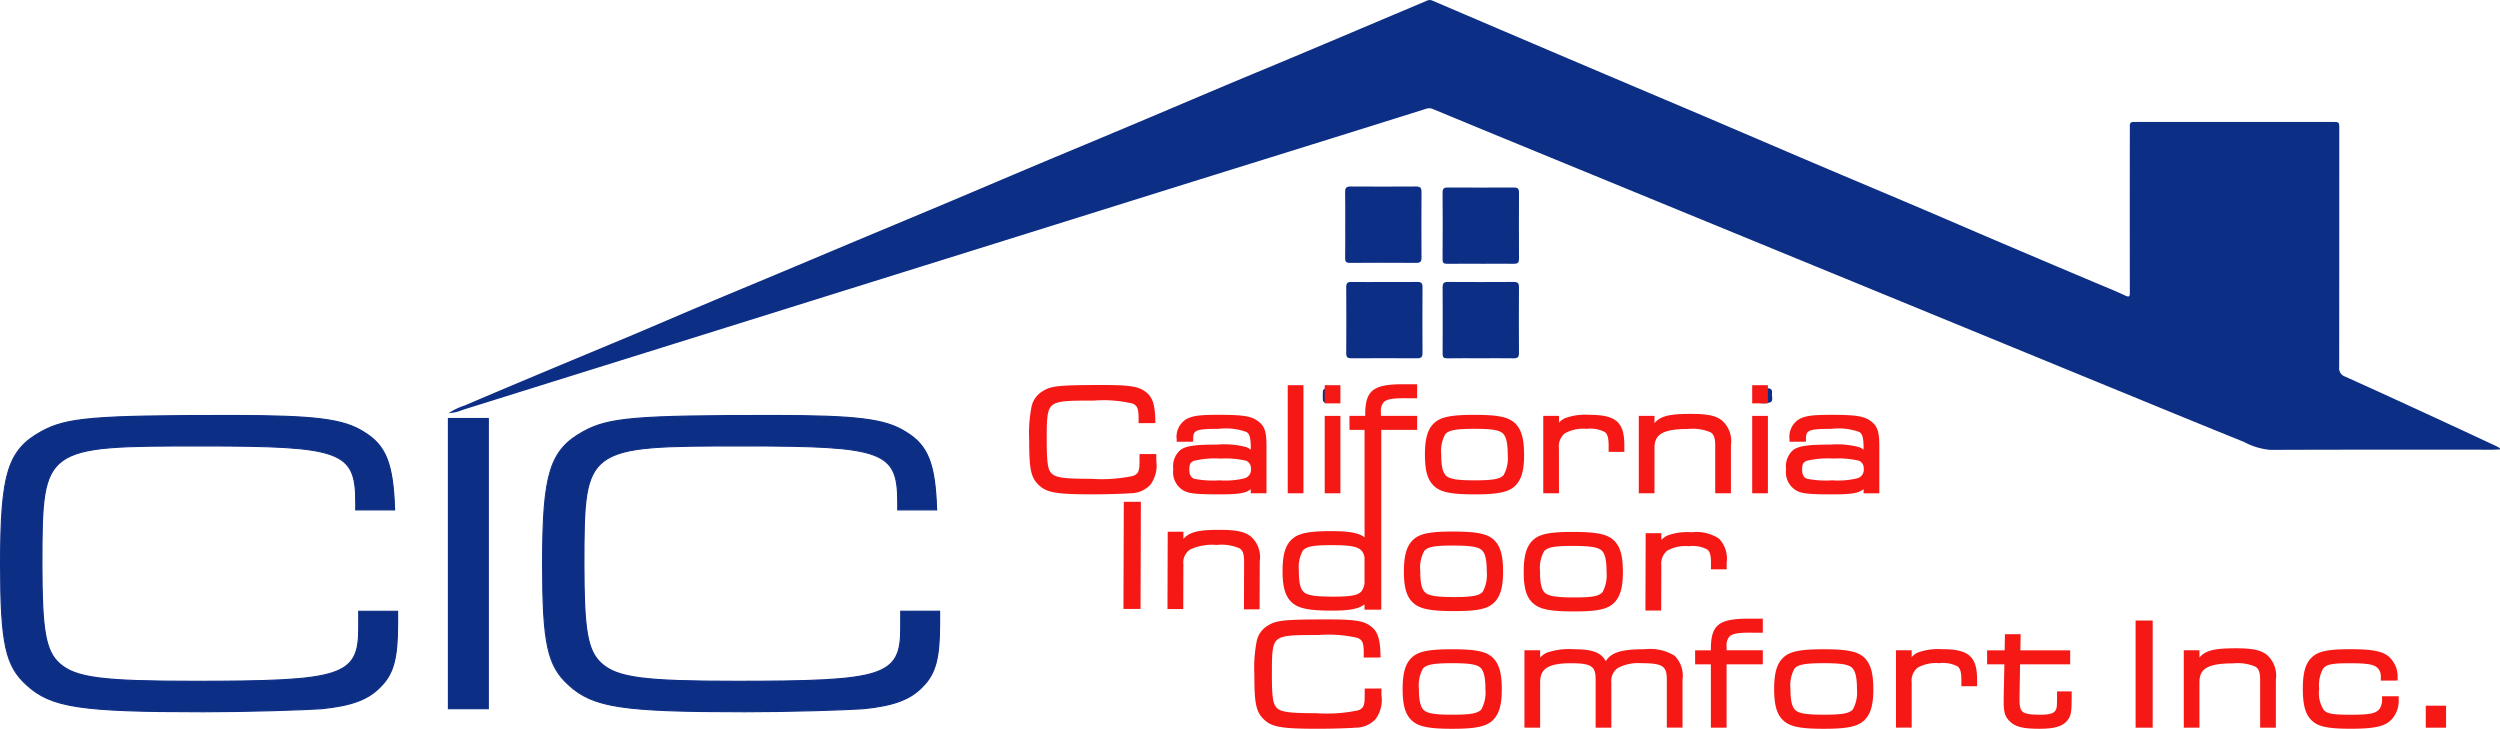 <svg id="Group_6736" data-name="Group 6736" xmlns="http://www.w3.org/2000/svg" xmlns:xlink="http://www.w3.org/1999/xlink" width="253.857" height="74" viewBox="0 0 253.857 74">
  <defs>
    <clipPath id="clip-path">
      <rect id="Rectangle_2496" data-name="Rectangle 2496" width="253.857" height="74" fill="none"/>
    </clipPath>
  </defs>
  <g id="Group_375" data-name="Group 375" clip-path="url(#clip-path)">
    <path id="Path_84593" data-name="Path 84593" d="M351.837,45.631c-.235.011-.469.033-.7.033-7.539,0-15.077-.014-22.615.019a6.922,6.922,0,0,1-2.666-.8c-4.1-1.652-8.19-3.339-12.282-5.017q-5.907-2.421-11.812-4.847L288.74,29.672l-9.627-3.95L263.4,19.27q-5.65-2.32-11.3-4.641-4.3-1.767-8.594-3.545a.973.973,0,0,0-.721-.036q-4.026,1.268-8.057,2.526-6.142,1.916-12.285,3.827-6.453,2.013-12.9,4.033l-12.9,4.034-12.953,4.046-12.9,4.034-12.953,4.046q-6.452,2.016-12.9,4.033a4.258,4.258,0,0,1-1.4.328,6.517,6.517,0,0,1,1.624-.781c2.88-1.233,5.769-2.445,8.658-3.656,2.827-1.186,5.662-2.355,8.488-3.544,2.286-.962,4.561-1.949,6.845-2.912,2.547-1.075,5.1-2.134,7.651-3.2q3.755-1.575,7.507-3.155c3.075-1.289,6.153-2.568,9.226-3.861,3.335-1.4,6.663-2.823,10-4.227,2.826-1.19,5.659-2.361,8.485-3.55,3.336-1.4,6.666-2.824,10-4.229,2.61-1.1,5.227-2.178,7.838-3.275q4.241-1.782,8.476-3.578c1.512-.639,3.027-1.272,4.536-1.918a.663.663,0,0,1,.573,0Q250.293,3,257.162,5.924q6.589,2.8,13.184,5.59c3.994,1.7,7.98,3.417,11.974,5.116,3.67,1.561,7.348,3.1,11.018,4.664,2.42,1.028,4.832,2.078,7.251,3.108q4.9,2.087,9.809,4.159c1.126.478,2.265.929,3.373,1.447.468.219.477.053.476-.335q-.01-8.178,0-16.356c0-.168.011-.337,0-.5-.023-.334.14-.457.454-.434.117.008.235,0,.353,0h19.738c.721,0,.723,0,.723.719q0,12.09-.01,24.181a.891.891,0,0,0,.6.956q4.127,1.857,8.234,3.76,3.587,1.651,7.164,3.324a3.257,3.257,0,0,1,.34.211Z" transform="translate(-97.979 0)" fill="#0d2e85"/>
    <path id="Path_84594" data-name="Path 84594" d="M430.452,63.6c0-1.127.014-2.254-.008-3.381-.008-.421.145-.549.556-.547q3.33.022,6.661,0c.428,0,.542.159.539.562q-.021,3.33,0,6.661c0,.385-.114.535-.519.533q-3.381-.022-6.762,0c-.389,0-.482-.133-.475-.5.02-1.11.007-2.22.008-3.331" transform="translate(-293.855 -40.735)" fill="#0d2e85"/>
    <path id="Path_84595" data-name="Path 84595" d="M465.492,67.744c-1.126,0-2.253-.009-3.38.006-.33,0-.485-.064-.483-.439q.021-3.4,0-6.81c0-.368.125-.5.5-.5q3.38.017,6.76,0c.374,0,.5.136.5.5q-.016,3.38,0,6.76c0,.384-.156.49-.513.486-1.126-.014-2.253-.005-3.38,0" transform="translate(-315.145 -40.961)" fill="#0d2e85"/>
    <path id="Path_84596" data-name="Path 84596" d="M465.475,97.967c-1.127,0-2.254-.012-3.38.007-.355.006-.464-.112-.462-.462q.018-3.38,0-6.761c0-.383.112-.537.518-.534q3.355.022,6.711,0c.4,0,.527.133.525.526q-.02,3.355,0,6.711c0,.4-.145.524-.532.518-1.127-.017-2.254-.006-3.38-.006Z" transform="translate(-315.146 -61.588)" fill="#0d2e85"/>
    <path id="Path_84597" data-name="Path 84597" d="M434.666,90.225c1.111,0,2.221.011,3.332-.007.387-.006.534.118.531.52q-.021,3.357,0,6.714c0,.4-.144.522-.531.52q-3.357-.019-6.714,0c-.365,0-.507-.119-.5-.494q.017-3.382,0-6.764c0-.376.14-.5.5-.493,1.127.015,2.255.005,3.382.005" transform="translate(-294.083 -61.59)" fill="#0d2e85"/>
    <path id="Path_84598" data-name="Path 84598" d="M562.66,124.292c.151,0,.3.006.453,0a.345.345,0,0,1,.413.382,1.055,1.055,0,0,1,0,.151c-.038.3.153.731-.175.877a2.408,2.408,0,0,1-1.288.028c-.143-.02-.161-.157-.168-.276s-.008-.268-.009-.4c0-.761,0-.761.771-.759" transform="translate(-383.59 -84.85)" fill="#0d2e85"/>
    <path id="Path_84599" data-name="Path 84599" d="M424.117,124.291c.763,0,.766,0,.765.738s0,.74-.813.74c-.79,0-.79,0-.79-.763,0-.715,0-.715.838-.715" transform="translate(-288.963 -84.851)" fill="#0d2e85"/>
    <path id="Path_84601" data-name="Path 84601" d="M20.394,162.97c-12.237,0-15.214-.456-17.694-2.71C.5,158.3,0,155.987,0,147.894c0-9.188.742-11.582,4.178-13.479,2.576-1.411,5.281-1.642,19.3-1.642,8.515,0,11.414.363,13.487,1.688,2.27,1.366,3.01,3.224,3.163,7.954l0,.06H36.068v-.809c0-2.623-.365-4.006-2.441-4.772-2.1-.776-5.894-.913-13.082-.913-8.078,0-12.132,0-14.181,1.5-1.967,1.442-2.05,4.234-2.05,10.411,0,6.743.36,8.814,1.751,10.073,1.6,1.443,4.276,1.8,13.619,1.8,15.127,0,16.686-.5,16.686-5.375v-1.736h4.061v1.295c0,3.555-.422,5.121-1.737,6.446-1.262,1.323-2.96,1.959-6.055,2.27-1.832.126-7.513.309-12.248.309m3.086-30.081c-13.994,0-16.692.228-19.246,1.627C.809,136.407.116,138.658.116,147.894c0,8.052.5,10.347,2.662,12.281,2.453,2.229,5.416,2.68,17.616,2.68,4.733,0,10.409-.183,12.238-.309,3.062-.307,4.74-.934,5.982-2.235,1.29-1.3,1.7-2.846,1.7-6.365v-1.179h-3.83v1.621c0,4.978-1.57,5.491-16.8,5.491-9.488,0-12.048-.341-13.7-1.826-1.422-1.286-1.79-3.375-1.79-10.159,0-5.782,0-8.967,2.1-10.5,2.079-1.524,6.146-1.524,14.249-1.524,14.177,0,15.638.542,15.638,5.8v.693h3.828c-.156-4.637-.885-6.464-3.106-7.8-2.052-1.311-4.938-1.67-13.426-1.67" transform="translate(0 -90.641)" fill="#0d2e85"/>
    <path id="Path_84602" data-name="Path 84602" d="M147.478,163.326h-4.163V133.747h4.163Zm-4.047-.115h3.931V133.863h-3.931Z" transform="translate(-97.838 -91.306)" fill="#0d2e85"/>
    <g id="Group_5599" data-name="Group 5599" transform="translate(0.058 42.189)">
      <path id="Path_84600" data-name="Path 84600" d="M36.554,154.511c0,4.947-1.568,5.433-16.744,5.433-9.46,0-12.039-.353-13.658-1.811-1.416-1.281-1.77-3.4-1.77-10.116,0-11.927.1-11.971,16.289-11.971,14.164,0,15.58.53,15.58,5.743v.751H40.2c-.152-4.682-.86-6.537-3.136-7.907-2.074-1.325-5.008-1.679-13.456-1.679-13.911,0-16.693.221-19.273,1.635-3.44,1.9-4.148,4.24-4.148,13.428,0,8.039.506,10.381,2.681,12.324,2.479,2.253,5.463,2.695,17.655,2.695,4.553,0,10.32-.177,12.242-.309,3.086-.309,4.755-.928,6.02-2.253,1.315-1.325,1.72-2.871,1.72-6.405v-1.237H36.554Z" transform="translate(-0.182 -132.955)" fill="#0d2e85"/>
      <rect id="Rectangle_2488" data-name="Rectangle 2488" width="4.047" height="29.463" transform="translate(45.477 0.309)" fill="#0d2e85"/>
      <path id="Path_84603" data-name="Path 84603" d="M210,152.833v1.679c0,4.947-1.568,5.433-16.744,5.433-9.46,0-12.039-.353-13.658-1.811-1.416-1.281-1.77-3.4-1.77-10.116,0-11.927.1-11.971,16.289-11.971,14.164,0,15.581.53,15.581,5.743v.751h3.946c-.152-4.682-.86-6.537-3.136-7.907-2.074-1.325-5.008-1.679-13.456-1.679-13.911,0-16.693.221-19.273,1.635-3.44,1.9-4.148,4.24-4.148,13.428,0,8.039.506,10.381,2.681,12.324,2.479,2.253,5.463,2.694,17.655,2.694,4.553,0,10.32-.176,12.242-.309,3.086-.309,4.755-.928,6.02-2.253,1.315-1.325,1.72-2.871,1.72-6.405v-1.237Z" transform="translate(-118.589 -132.955)" fill="#0d2e85"/>
    </g>
    <path id="Path_84604" data-name="Path 84604" d="M193.839,162.97c-12.238,0-15.214-.456-17.694-2.71-2.2-1.961-2.7-4.273-2.7-12.367,0-9.188.742-11.582,4.178-13.479,2.576-1.411,5.281-1.642,19.3-1.642,8.515,0,11.414.363,13.487,1.688,2.27,1.366,3.01,3.224,3.163,7.954l0,.06h-4.063v-.809c0-2.623-.365-4.006-2.441-4.772-2.1-.776-5.895-.913-13.082-.913-8.078,0-12.132,0-14.18,1.5-1.968,1.442-2.051,4.234-2.051,10.411,0,6.743.36,8.814,1.751,10.073,1.6,1.443,4.276,1.8,13.62,1.8,15.127,0,16.686-.5,16.686-5.375v-1.736h4.062v1.295c0,3.555-.422,5.121-1.737,6.446-1.263,1.323-2.96,1.959-6.055,2.27-1.833.126-7.513.309-12.248.309m3.086-30.081c-13.994,0-16.692.228-19.246,1.627-3.425,1.891-4.118,4.142-4.118,13.378,0,8.052.5,10.348,2.662,12.281,2.453,2.229,5.416,2.68,17.616,2.68,4.732,0,10.409-.183,12.238-.309,3.062-.307,4.74-.934,5.982-2.235,1.29-1.3,1.7-2.846,1.7-6.365v-1.179h-3.83v1.621c0,4.978-1.57,5.491-16.8,5.491-9.488,0-12.048-.341-13.7-1.826-1.422-1.286-1.79-3.375-1.79-10.159,0-5.782,0-8.967,2.1-10.5,2.079-1.524,6.146-1.524,14.249-1.524,14.177,0,15.639.542,15.639,5.8v.693h3.828c-.156-4.637-.885-6.464-3.106-7.8-2.052-1.311-4.938-1.67-13.426-1.67" transform="translate(-118.407 -90.641)" fill="#0d2e85"/>
    <path id="Path_84605" data-name="Path 84605" d="M340.541,131.064c0,.9-.137,1.188-.666,1.384a15.457,15.457,0,0,1-4.247.288c-2.768,0-3.6-.116-4.031-.564-.374-.387-.477-1.118-.477-3.4,0-2.107.023-3.057.552-3.5.568-.477,1.788-.477,4.221-.477a12.874,12.874,0,0,1,3.94.3c.482.2.614.522.614,1.477v.509h1.472l.238-.013-.007-.238c-.049-1.733-.309-2.458-1.066-2.979-.686-.5-1.608-.639-4.289-.639-4.374,0-5.225.086-6.067.614a2.411,2.411,0,0,0-1.141,1.547,14.029,14.029,0,0,0-.25,3.4c0,2.928.167,3.773.894,4.516.82.853,1.764,1.025,5.614,1.025,1.466,0,3.224-.065,3.8-.111a2.746,2.746,0,0,0,2.011-.877,3.306,3.306,0,0,0,.59-2.419v-.68h-1.7Z" transform="translate(-224.832 -84.117)" fill="#f51815"/>
    <path id="Path_84606" data-name="Path 84606" d="M382.84,136.016h0a8.826,8.826,0,0,0-2.925-.251c-2.229,0-3.133.128-3.721.525a2.19,2.19,0,0,0-.746,1.978,2.143,2.143,0,0,0,.847,2.035c.576.423,1.252.515,3.806.515,1.82,0,2.7-.08,3.215-.536v.426h1.595v-4.793c0-1.433-.178-1.989-.795-2.482-.707-.555-1.51-.691-4.092-.691-1.955,0-2.665.1-3.3.469a2.094,2.094,0,0,0-.931,2.029l0,.234h1.443l.228-.012,0-.228c.012-.882.1-1.068,2.592-1.068a6.187,6.187,0,0,1,2.827.32c.337.223.434.617.434,1.758v.041a1.87,1.87,0,0,0-.474-.267m-.237,3.19a8.4,8.4,0,0,1-2.473.188,10,10,0,0,1-2.51-.148c-.365-.095-.549-.408-.549-.933,0-.545.108-.755.461-.9a9.136,9.136,0,0,1,2.707-.229,9.317,9.317,0,0,1,2.611.22.826.826,0,0,1,.479.814.9.9,0,0,1-.726.985" transform="translate(-256.308 -90.62)" fill="#f51815"/>
    <rect id="Rectangle_2489" data-name="Rectangle 2489" width="1.595" height="10.974" transform="translate(130.76 39.115)" fill="#f51815"/>
    <rect id="Rectangle_2490" data-name="Rectangle 2490" width="1.594" height="7.858" transform="translate(134.515 42.231)" fill="#f51815"/>
    <rect id="Rectangle_2491" data-name="Rectangle 2491" width="1.594" height="1.844" transform="translate(134.515 39.115)" fill="#f51815"/>
    <path id="Path_84607" data-name="Path 84607" d="M465.056,133.537l0,0c-.669-.585-1.73-.793-4.056-.793s-3.389.208-4.041.793c-.692.607-.987,1.575-.987,3.237,0,1.7.286,2.638.987,3.253.669.585,1.726.793,4.04.793s3.387-.208,4.059-.795c.69-.621.984-1.575.984-3.188,0-1.711-.285-2.667-.984-3.3m-1.07,5.294c-.347.427-1.07.564-2.973.564-1.74,0-2.522-.126-2.888-.465-.345-.318-.5-.984-.5-2.158a3.524,3.524,0,0,1,.4-2.043c.347-.427,1.077-.565,3-.565,1.716,0,2.491.126,2.854.462.347.334.5,1.01.5,2.192a3.587,3.587,0,0,1-.4,2.012" transform="translate(-311.281 -90.62)" fill="#f51815"/>
    <path id="Path_84608" data-name="Path 84608" d="M495.422,136.134a1.708,1.708,0,0,1,.6-1.51,3.845,3.845,0,0,1,2.214-.458,3.154,3.154,0,0,1,1.848.326c.232.182.386.486.386,1.378v.634h1.594v-.681c0-2.331-.858-3.08-3.531-3.08a6.038,6.038,0,0,0-2.479.334,1.786,1.786,0,0,0-.626.47v-.7h-1.595v7.858h1.595Z" transform="translate(-337.125 -90.62)" fill="#f51815"/>
    <path id="Path_84609" data-name="Path 84609" d="M526.012,135.932c0-1.237.554-1.953,3.386-1.953a4.637,4.637,0,0,1,2.308.339c.29.188.471.481.471,1.364v4.825h1.594V135.62a2.785,2.785,0,0,0-.922-2.515c-.637-.486-1.458-.658-3.14-.658-2.005,0-3.062.162-3.7.942v-.74h-1.594v7.858h1.594Z" transform="translate(-358.009 -90.419)" fill="#f51815"/>
    <rect id="Rectangle_2492" data-name="Rectangle 2492" width="1.594" height="7.858" transform="translate(177.923 42.231)" fill="#f51815"/>
    <rect id="Rectangle_2493" data-name="Rectangle 2493" width="1.594" height="1.844" transform="translate(177.923 39.115)" fill="#f51815"/>
    <path id="Path_84610" data-name="Path 84610" d="M580.225,133.434h0c-.707-.555-1.51-.691-4.092-.691-1.955,0-2.665.1-3.3.469a2.1,2.1,0,0,0-.931,2.031v.232h1.441l.228-.012,0-.228c.012-.882.1-1.068,2.591-1.068a6.188,6.188,0,0,1,2.828.32c.337.223.434.617.434,1.758v.041a1.878,1.878,0,0,0-.477-.268,8.825,8.825,0,0,0-2.925-.251c-2.229,0-3.133.128-3.721.525a2.19,2.19,0,0,0-.746,1.978,2.143,2.143,0,0,0,.847,2.035c.576.423,1.252.515,3.806.515,1.819,0,2.7-.08,3.215-.536v.427h1.595v-4.794c0-1.433-.178-1.989-.793-2.481m-1.506,5.77-.007,0a8.394,8.394,0,0,1-2.473.188,10,10,0,0,1-2.51-.148c-.365-.094-.549-.408-.549-.933,0-.545.108-.755.46-.9a9.127,9.127,0,0,1,2.708-.23,9.3,9.3,0,0,1,2.611.22.826.826,0,0,1,.479.813.888.888,0,0,1-.72.983" transform="translate(-390.188 -90.62)" fill="#f51815"/>
    <path id="Path_84611" data-name="Path 84611" d="M359.5,171.225l0,.233,1.736,0,.033-10.649v-.231l-1.734,0Z" transform="translate(-245.422 -109.623)" fill="#f51815"/>
    <path id="Path_84612" data-name="Path 84612" d="M381.351,177.627l1.594,0,.016-4.886a2.784,2.784,0,0,0-.914-2.518c-.635-.488-1.457-.663-3.137-.668h-.1c-2.026,0-3.014.218-3.6.929l0-.738-1.594,0-.024,7.625,0,.233,1.6,0,.014-4.575a1.549,1.549,0,0,1,.709-1.489,5.336,5.336,0,0,1,2.63-.453h.053a4.637,4.637,0,0,1,2.307.346c.29.189.469.483.466,1.366l-.014,4.581Z" transform="translate(-255.042 -115.754)" fill="#f51815"/>
    <path id="Path_84613" data-name="Path 84613" d="M411.387,145.151h0c.66.579,1.738.8,3.976.8h.09c1.74,0,2.694-.17,3.282-.638v.54h1.7V127.6h3.645v-1.423H420.4V125.8a1.374,1.374,0,0,1,.291-1.024c.316-.306.987-.415,2.395-.387h.992v-1.423h-1.223l-.248,0c-2.935,0-3.752.618-3.8,2.879v.333h-1.6V127.6h1.533v10.917c-.59-.467-1.545-.632-3.346-.638h-.11c-2.166,0-3.215.211-3.872.781-.7.613-.992,1.555-1,3.25-.005,1.662.287,2.631.977,3.24m.68-3.251a3.533,3.533,0,0,1,.4-2.038c.359-.423,1.061-.559,2.89-.559h.119c2.421.007,3.04.236,3.258,1.218v2.688a1.916,1.916,0,0,1-.3.769c-.34.415-1.066.555-2.878.555h-.113c-1.739-.005-2.522-.134-2.887-.474-.343-.319-.495-.985-.491-2.16" transform="translate(-280.178 -83.947)" fill="#f51815"/>
    <path id="Path_84614" data-name="Path 84614" d="M458.345,170.894l0,0c-.667-.587-1.728-.8-4.054-.805h-.128c-2.242,0-3.273.208-3.915.781-.694.605-.992,1.572-1,3.234-.005,1.695.277,2.638.977,3.256.667.587,1.724.8,4.039.805h.121c2.244,0,3.274-.2,3.939-.783.692-.619.99-1.571.995-3.186.005-1.711-.277-2.667-.974-3.3m-7.036,1.17c.344-.42,1.046-.555,2.887-.555h.12c1.717.005,2.49.134,2.852.471.346.334.5,1.011.495,2.194a3.588,3.588,0,0,1-.4,2.011c-.348.426-1.07.554-2.975.555-1.74-.005-2.522-.134-2.887-.474-.343-.319-.495-.985-.491-2.159a3.527,3.527,0,0,1,.4-2.042" transform="translate(-306.692 -116.114)" fill="#f51815"/>
    <path id="Path_84615" data-name="Path 84615" d="M488.573,177.476h0c.667.587,1.724.8,4.037.805h.122c2.244,0,3.275-.2,3.94-.783.692-.619.989-1.572.994-3.186.005-1.711-.277-2.667-.977-3.3-.667-.587-1.728-.8-4.053-.805s-3.39.2-4.043.78c-.693.605-.992,1.572-1,3.234-.005,1.695.277,2.638.976,3.256m1.084-5.293c.344-.42,1.046-.555,2.887-.555h.12c1.717.005,2.49.134,2.852.471.346.334.5,1.011.495,2.194a3.585,3.585,0,0,1-.4,2.011c-.344.42-1.038.555-2.857.555h-.119c-1.739-.005-2.522-.134-2.887-.474-.344-.319-.5-.985-.491-2.16a3.527,3.527,0,0,1,.4-2.042" transform="translate(-332.872 -116.195)" fill="#f51815"/>
    <path id="Path_84616" data-name="Path 84616" d="M533.189,173.458l0,.634,1.595,0,0-.68a2.958,2.958,0,0,0-.763-2.428,4.11,4.11,0,0,0-2.758-.662h-.076a5.867,5.867,0,0,0-2.406.327,1.784,1.784,0,0,0-.628.468l0-.7-1.594,0-.024,7.622,0,.235,1.6,0,.014-4.575a1.707,1.707,0,0,1,.6-1.508,3.8,3.8,0,0,1,2.179-.451h.036a3.152,3.152,0,0,1,1.846.332c.231.183.384.488.382,1.379" transform="translate(-359.453 -116.277)" fill="#f51815"/>
    <path id="Path_84617" data-name="Path 84617" d="M412.6,206.073c0,.9-.137,1.188-.666,1.384a15.461,15.461,0,0,1-4.247.288c-2.768,0-3.6-.116-4.031-.564-.374-.388-.477-1.118-.477-3.4,0-2.107.023-3.058.551-3.5.568-.476,1.789-.476,4.221-.476a12.886,12.886,0,0,1,3.94.3c.483.2.615.522.615,1.477v.509h1.472l.238-.013-.006-.238c-.049-1.733-.309-2.458-1.066-2.979-.686-.5-1.608-.639-4.289-.639-4.375,0-5.225.086-6.067.614a2.412,2.412,0,0,0-1.141,1.547,14.024,14.024,0,0,0-.25,3.4c0,2.928.167,3.773.894,4.516.819.853,1.764,1.026,5.614,1.026,1.464,0,3.223-.065,3.8-.111a2.746,2.746,0,0,0,2.011-.877,3.306,3.306,0,0,0,.59-2.419v-.68h-1.7Z" transform="translate(-274.028 -135.325)" fill="#f51815"/>
    <path id="Path_84618" data-name="Path 84618" d="M457.92,208.546l0,0c-.669-.585-1.73-.792-4.056-.792s-3.389.208-4.041.793c-.691.607-.987,1.575-.987,3.237,0,1.7.286,2.638.987,3.253.669.585,1.726.793,4.04.793s3.387-.208,4.058-.8c.69-.621.985-1.575.985-3.188,0-1.711-.285-2.666-.984-3.3m-1.07,5.294c-.347.427-1.069.564-2.973.564-1.74,0-2.522-.126-2.889-.465-.344-.318-.5-.983-.5-2.158a3.523,3.523,0,0,1,.4-2.043c.347-.427,1.077-.565,3-.565,1.716,0,2.491.126,2.853.462.347.334.5,1.01.5,2.192a3.582,3.582,0,0,1-.4,2.012" transform="translate(-306.409 -141.827)" fill="#f51815"/>
    <path id="Path_84619" data-name="Path 84619" d="M503.038,208.392a4.751,4.751,0,0,0-2.976-.641c-2.35,0-3.4.3-3.983,1.215-.48-.9-1.388-1.215-3.262-1.215a7.037,7.037,0,0,0-2.673.331,1.923,1.923,0,0,0-.729.524v-.746h-1.595v7.858h1.595v-4.576c0-1.215.522-1.968,3.121-1.968,2.2,0,2.514.363,2.514,1.7v4.841h1.594v-4.576a1.6,1.6,0,0,1,.673-1.492,4.552,4.552,0,0,1,2.448-.476c2.2,0,2.513.363,2.513,1.7v4.841h1.595v-4.887a2.832,2.832,0,0,0-.836-2.439" transform="translate(-333.025 -141.827)" fill="#f51815"/>
    <path id="Path_84620" data-name="Path 84620" d="M544.027,200.854v.333h-1.6v1.423h1.6v6.435h1.594V202.61H549.3v-1.423h-3.677v-.377a1.376,1.376,0,0,1,.291-1.023c.316-.306.987-.413,2.394-.386h.992v-1.423h-1.223c-3.14-.034-4,.554-4.048,2.877" transform="translate(-370.3 -135.154)" fill="#f51815"/>
    <path id="Path_84621" data-name="Path 84621" d="M576.8,208.546l0,0c-.669-.585-1.73-.792-4.056-.792s-3.389.208-4.041.793c-.692.607-.987,1.575-.987,3.237,0,1.7.286,2.638.987,3.253.669.585,1.726.793,4.04.793s3.387-.208,4.059-.8c.69-.621.985-1.574.985-3.188,0-1.711-.285-2.666-.985-3.3m-1.07,5.294c-.347.427-1.07.564-2.973.564-1.74,0-2.522-.126-2.888-.465-.345-.318-.5-.984-.5-2.158a3.524,3.524,0,0,1,.4-2.043c.347-.427,1.077-.565,3-.565,1.717,0,2.491.126,2.854.462.347.334.5,1.01.5,2.192a3.585,3.585,0,0,1-.4,2.012" transform="translate(-387.563 -141.827)" fill="#f51815"/>
    <path id="Path_84622" data-name="Path 84622" d="M611.4,207.751a6.033,6.033,0,0,0-2.479.334,1.785,1.785,0,0,0-.627.47v-.7H606.7v7.858h1.595v-4.576a1.706,1.706,0,0,1,.6-1.51,3.842,3.842,0,0,1,2.213-.458,3.153,3.153,0,0,1,1.847.326c.232.182.386.487.386,1.378v.634h1.595v-.68c0-2.331-.858-3.08-3.532-3.08" transform="translate(-414.178 -141.827)" fill="#f51815"/>
    <path id="Path_84623" data-name="Path 84623" d="M642.967,209.244c0,1.052-.019,1.238-.151,1.43-.164.267-.491.445-1.553.445-1.077,0-1.593-.1-1.84-.349-.2-.209-.282-.591-.268-1.319l.058-3.452H644.3v-1.423h-5.059l.031-1.636h-1.595l-.031,1.636h-1.781V206h1.755l-.073,3.448v.343c0,1.134.148,1.578.688,2.066.558.507,1.331.687,2.953.687,1.531,0,2.354-.248,2.839-.855.374-.468.427-.931.427-2.4v-.54h-1.485Z" transform="translate(-434.089 -138.542)" fill="#f51815"/>
    <rect id="Rectangle_2494" data-name="Rectangle 2494" width="1.735" height="10.881" transform="translate(216.855 63.01)" fill="#f51815"/>
    <path id="Path_84624" data-name="Path 84624" d="M707.242,208.114c-.637-.486-1.458-.658-3.14-.658-2.005,0-3.062.162-3.7.942v-.74H698.81v7.858H700.4v-4.575c0-1.237.554-1.953,3.386-1.953a4.641,4.641,0,0,1,2.308.339c.29.188.471.482.471,1.365v4.825h1.595V210.63a2.785,2.785,0,0,0-.922-2.516" transform="translate(-477.063 -141.626)" fill="#f51815"/>
    <path id="Path_84625" data-name="Path 84625" d="M744.953,212.772a1.656,1.656,0,0,1-.245,1.025c-.348.448-.842.607-2.924.607-1.939,0-2.385-.118-2.741-.474a3.181,3.181,0,0,1-.474-2.149,3.553,3.553,0,0,1,.386-2.033c.324-.424.777-.574,2.673-.574,1.82,0,2.49.111,2.871.479a1.132,1.132,0,0,1,.329.882v.4H746.3l.243-.013-.013-.244a2.66,2.66,0,0,0-.494-1.73c-.629-.917-1.633-1.2-4.3-1.2-2.238,0-3.252.209-3.871.795-.677.609-.954,1.547-.954,3.235s.276,2.642.949,3.247c.624.59,1.642.8,3.892.8,2.57,0,3.608-.256,4.27-1.054a2.825,2.825,0,0,0,.618-2l.012-.243h-1.692Z" transform="translate(-503.075 -141.827)" fill="#f51815"/>
    <rect id="Rectangle_2495" data-name="Rectangle 2495" width="2.062" height="2.233" transform="translate(246.319 71.658)" fill="#f51815"/>
  </g>
</svg>
